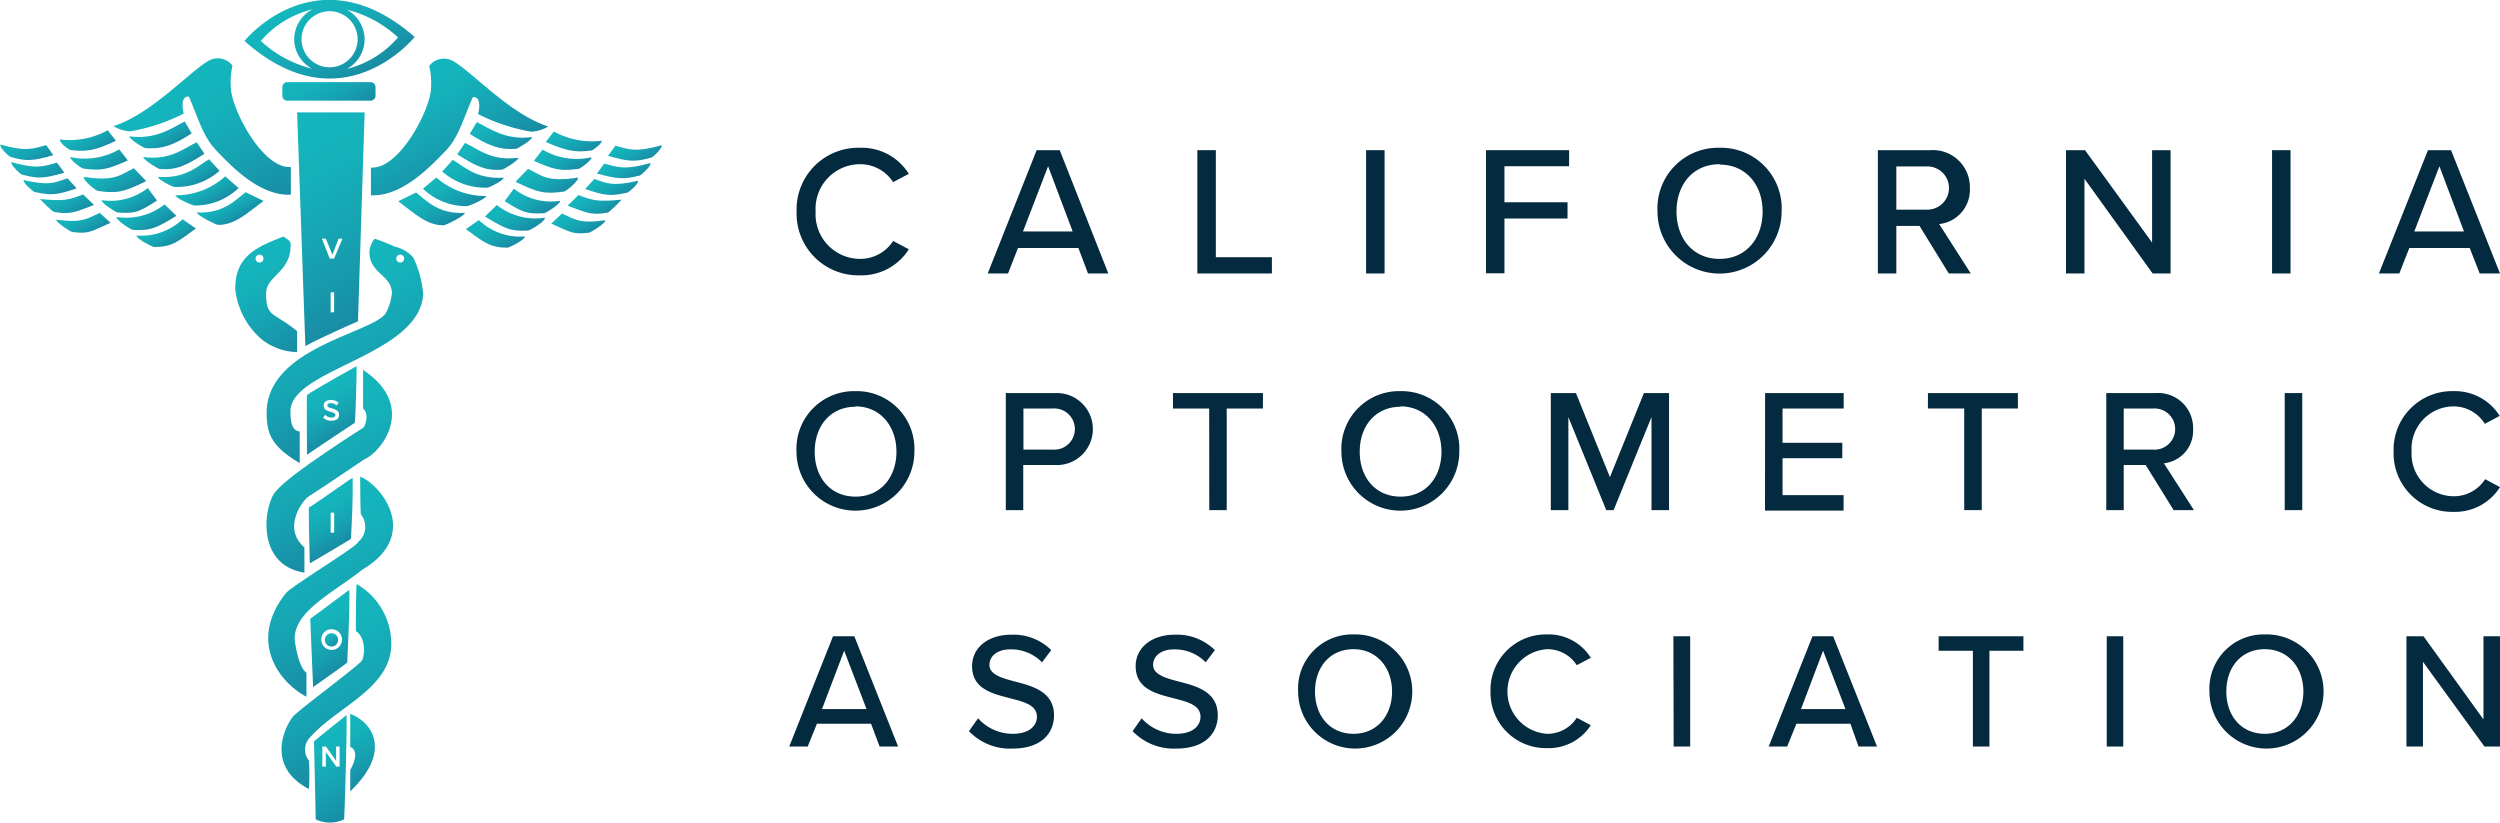 <svg xmlns="http://www.w3.org/2000/svg" xmlns:xlink="http://www.w3.org/1999/xlink" viewBox="0 0 270.68 89.08"><defs><style>.cls-1{fill:url(#linear-gradient);}.cls-2{fill:url(#linear-gradient-2);}.cls-3{fill:url(#linear-gradient-3);}.cls-4{fill:url(#linear-gradient-4);}.cls-5{fill:url(#linear-gradient-5);}.cls-6{fill:url(#linear-gradient-6);}.cls-7{fill:url(#linear-gradient-7);}.cls-8{fill:url(#linear-gradient-8);}.cls-9{fill:url(#linear-gradient-9);}.cls-10{fill:url(#linear-gradient-10);}.cls-11{fill:url(#linear-gradient-11);}.cls-12{fill:url(#linear-gradient-12);}.cls-13{fill:url(#linear-gradient-13);}.cls-14{fill:url(#linear-gradient-14);}.cls-15{fill:url(#linear-gradient-15);}.cls-16{fill:url(#linear-gradient-16);}.cls-17{fill:url(#linear-gradient-17);}.cls-18{fill:url(#linear-gradient-18);}.cls-19{fill:url(#linear-gradient-19);}.cls-20{fill:url(#linear-gradient-20);}.cls-21{fill:url(#linear-gradient-21);}.cls-22{fill:url(#linear-gradient-22);}.cls-23{fill:url(#linear-gradient-23);}.cls-24{fill:url(#linear-gradient-24);}.cls-25{fill:url(#linear-gradient-25);}.cls-26{fill:url(#linear-gradient-26);}.cls-27{fill:url(#linear-gradient-27);}.cls-28{fill:url(#linear-gradient-28);}.cls-29{fill:url(#linear-gradient-29);}.cls-30{fill:url(#linear-gradient-30);}.cls-31{fill:url(#linear-gradient-31);}.cls-32{fill:url(#linear-gradient-32);}.cls-33{fill:url(#linear-gradient-33);}.cls-34{fill:url(#linear-gradient-34);}.cls-35{fill:url(#linear-gradient-35);}.cls-36{fill:url(#linear-gradient-36);}.cls-37{fill:url(#linear-gradient-37);}.cls-38{fill:url(#linear-gradient-38);}.cls-39{fill:url(#linear-gradient-39);}.cls-40{fill:url(#linear-gradient-40);}.cls-41{fill:url(#linear-gradient-41);}.cls-42{fill:url(#linear-gradient-42);}.cls-43{fill:url(#linear-gradient-43);}.cls-44{fill:url(#linear-gradient-44);}.cls-45{fill:url(#linear-gradient-45);}.cls-46{fill:url(#linear-gradient-46);}.cls-47{fill:url(#linear-gradient-47);}.cls-48{fill:url(#linear-gradient-48);}.cls-49{fill:#042a40;}</style><linearGradient id="linear-gradient" x1="34.03" y1="7.14" x2="37.22" y2="12.66" gradientUnits="userSpaceOnUse"><stop offset="0" stop-color="#14b6bd"></stop><stop offset="0.29" stop-color="#15b1ba"></stop><stop offset="0.65" stop-color="#16a1b1"></stop><stop offset="1" stop-color="#188ca4"></stop></linearGradient><linearGradient id="linear-gradient-2" x1="31.87" y1="67.12" x2="40.2" y2="81.54" xlink:href="#linear-gradient"></linearGradient><linearGradient id="linear-gradient-3" x1="36.52" y1="78.09" x2="40.14" y2="84.37" xlink:href="#linear-gradient"></linearGradient><linearGradient id="linear-gradient-4" x1="31.62" y1="55.89" x2="40.49" y2="71.24" xlink:href="#linear-gradient"></linearGradient><linearGradient id="linear-gradient-5" x1="31.78" y1="44.4" x2="39.69" y2="58.11" xlink:href="#linear-gradient"></linearGradient><linearGradient id="linear-gradient-6" x1="18.07" y1="15.53" x2="19.58" y2="18.16" xlink:href="#linear-gradient"></linearGradient><linearGradient id="linear-gradient-7" x1="16.6" y1="13.26" x2="18.17" y2="15.98" xlink:href="#linear-gradient"></linearGradient><linearGradient id="linear-gradient-8" x1="18.05" y1="9.19" x2="26.56" y2="23.92" xlink:href="#linear-gradient"></linearGradient><linearGradient id="linear-gradient-9" x1="19.74" y1="17.64" x2="21.17" y2="20.11" xlink:href="#linear-gradient"></linearGradient><linearGradient id="linear-gradient-10" x1="21.75" y1="19.57" x2="23.21" y2="22.1" xlink:href="#linear-gradient"></linearGradient><linearGradient id="linear-gradient-11" x1="24.29" y1="21.25" x2="25.73" y2="23.74" xlink:href="#linear-gradient"></linearGradient><linearGradient id="linear-gradient-12" x1="8.72" y1="13.89" x2="10.28" y2="16.59" xlink:href="#linear-gradient"></linearGradient><linearGradient id="linear-gradient-13" x1="9.85" y1="15.67" x2="11.57" y2="18.64" xlink:href="#linear-gradient"></linearGradient><linearGradient id="linear-gradient-14" x1="11.47" y1="17.76" x2="13.36" y2="21.03" xlink:href="#linear-gradient"></linearGradient><linearGradient id="linear-gradient-15" x1="13.24" y1="20.38" x2="14.77" y2="23.03" xlink:href="#linear-gradient"></linearGradient><linearGradient id="linear-gradient-16" x1="15.06" y1="22.08" x2="16.64" y2="24.81" xlink:href="#linear-gradient"></linearGradient><linearGradient id="linear-gradient-17" x1="17.38" y1="24.05" x2="18.73" y2="26.39" xlink:href="#linear-gradient"></linearGradient><linearGradient id="linear-gradient-18" x1="1.89" y1="14.57" x2="3.82" y2="17.92" xlink:href="#linear-gradient"></linearGradient><linearGradient id="linear-gradient-19" x1="3.1" y1="16.46" x2="5.04" y2="19.81" xlink:href="#linear-gradient"></linearGradient><linearGradient id="linear-gradient-20" x1="4.49" y1="18.38" x2="6.31" y2="21.54" xlink:href="#linear-gradient"></linearGradient><linearGradient id="linear-gradient-21" x1="6.39" y1="20.36" x2="8.13" y2="23.38" xlink:href="#linear-gradient"></linearGradient><linearGradient id="linear-gradient-22" x1="8.21" y1="22.56" x2="9.83" y2="25.36" xlink:href="#linear-gradient"></linearGradient><linearGradient id="linear-gradient-23" x1="51.58" y1="14.75" x2="53.86" y2="18.7" xlink:href="#linear-gradient"></linearGradient><linearGradient id="linear-gradient-24" x1="52.97" y1="12.44" x2="55.31" y2="16.5" xlink:href="#linear-gradient"></linearGradient><linearGradient id="linear-gradient-25" x1="44.4" y1="8.16" x2="50.55" y2="18.8" xlink:href="#linear-gradient"></linearGradient><linearGradient id="linear-gradient-26" x1="49.97" y1="16.76" x2="52.26" y2="20.73" xlink:href="#linear-gradient"></linearGradient><linearGradient id="linear-gradient-27" x1="48" y1="18.73" x2="50.3" y2="22.71" xlink:href="#linear-gradient"></linearGradient><linearGradient id="linear-gradient-28" x1="45.55" y1="20.39" x2="47.97" y2="24.58" xlink:href="#linear-gradient"></linearGradient><linearGradient id="linear-gradient-29" x1="61.12" y1="13.56" x2="63.05" y2="16.89" xlink:href="#linear-gradient"></linearGradient><linearGradient id="linear-gradient-30" x1="59.94" y1="15.52" x2="61.82" y2="18.78" xlink:href="#linear-gradient"></linearGradient><linearGradient id="linear-gradient-31" x1="58.19" y1="17.69" x2="60.23" y2="21.24" xlink:href="#linear-gradient"></linearGradient><linearGradient id="linear-gradient-32" x1="56.56" y1="19.9" x2="58.54" y2="23.33" xlink:href="#linear-gradient"></linearGradient><linearGradient id="linear-gradient-33" x1="54.74" y1="21.68" x2="56.8" y2="25.24" xlink:href="#linear-gradient"></linearGradient><linearGradient id="linear-gradient-34" x1="52.61" y1="23.41" x2="54.71" y2="27.07" xlink:href="#linear-gradient"></linearGradient><linearGradient id="linear-gradient-35" x1="68.02" y1="15.01" x2="69.54" y2="17.64" xlink:href="#linear-gradient"></linearGradient><linearGradient id="linear-gradient-36" x1="66.81" y1="16.91" x2="68.33" y2="19.53" xlink:href="#linear-gradient"></linearGradient><linearGradient id="linear-gradient-37" x1="65.47" y1="18.73" x2="67.01" y2="21.38" xlink:href="#linear-gradient"></linearGradient><linearGradient id="linear-gradient-38" x1="63.59" y1="20.57" x2="65.21" y2="23.38" xlink:href="#linear-gradient"></linearGradient><linearGradient id="linear-gradient-39" x1="61.78" y1="22.58" x2="63.43" y2="25.45" xlink:href="#linear-gradient"></linearGradient><linearGradient id="linear-gradient-40" x1="32.82" y1="30.32" x2="41.34" y2="45.06" xlink:href="#linear-gradient"></linearGradient><linearGradient id="linear-gradient-41" x1="27.2" y1="27.28" x2="33.15" y2="37.58" xlink:href="#linear-gradient"></linearGradient><linearGradient id="linear-gradient-42" x1="33.11" y1="-0.23" x2="38.27" y2="8.71" xlink:href="#linear-gradient"></linearGradient><linearGradient id="linear-gradient-43" x1="29.76" y1="13.55" x2="41.21" y2="33.38" xlink:href="#linear-gradient"></linearGradient><linearGradient id="linear-gradient-44" x1="34.51" y1="41.98" x2="37.35" y2="46.9" xlink:href="#linear-gradient"></linearGradient><linearGradient id="linear-gradient-45" x1="34.43" y1="53.89" x2="37.3" y2="58.86" xlink:href="#linear-gradient"></linearGradient><linearGradient id="linear-gradient-46" x1="35.5" y1="68.58" x2="36.28" y2="69.93" xlink:href="#linear-gradient"></linearGradient><linearGradient id="linear-gradient-47" x1="34.07" y1="66.03" x2="37.66" y2="72.24" xlink:href="#linear-gradient"></linearGradient><linearGradient id="linear-gradient-48" x1="33.84" y1="79.55" x2="38.68" y2="87.94" xlink:href="#linear-gradient"></linearGradient></defs><g id="Layer_2" data-name="Layer 2"><g id="Layer_1-2" data-name="Layer 1"><path class="cls-1" d="M40.66,10.37V9.42a.54.54,0,0,0-.55-.53h-9a.54.54,0,0,0-.54.53v.95a.53.53,0,0,0,.54.53h9A.54.54,0,0,0,40.66,10.37Z"></path><path class="cls-2" d="M33.35,80.1c2.92-3.6,9.4-5.56,9-10.86a7.46,7.46,0,0,0-3.73-6c-.07.1-.11,5.07-.07,5.1,1.12.75.93,2.68.63,3.18s-5.9,4.64-7.31,5.91c-.71.65-3.46,5.37,1.58,8a24.23,24.23,0,0,0,0-3.07A1.92,1.92,0,0,1,33.35,80.1Z"></path><path class="cls-3" d="M37.92,77.28c0,.65,0,3.62,0,3.6.35.07,1,.69,0,2.5v2.3C42.32,81.5,40.53,78.3,37.92,77.28Z"></path><path class="cls-4" d="M39,51.61c0,.1,0,3.24.07,4.08a2.15,2.15,0,0,1-.3,3c.1.35-7.19,4.76-7.81,5.53-4,5-1,9.5,2.22,11.22,0,0,0-2.6,0-2.6-.76-.52-1.15-2.67-1.23-3.25-.5-3.25,4.08-5.36,7.28-7.91C45.65,57.87,41.18,52.43,39,51.61Z"></path><path class="cls-5" d="M39.31,40.05v4.16c.8.8.07,2.07.07,2.07s-8.05,5.07-9.47,6.87c-1.28,1.23-2.42,8,3.05,8.85V59.27c-2.5-2.16-.09-5.2.47-5.53,1.33-.82,5.74-3.84,6-4C41.29,49,45.22,43.94,39.31,40.05Z"></path><path class="cls-6" d="M15.52,17c0,.33,1.71,1.35,1.79,1.3,1.79.14,2.87-.39,4.82-1.65L21.3,15.4C20,16,18.43,17.41,15.52,17Z"></path><path class="cls-7" d="M14,14.76c0,.32,1.66,1.33,1.75,1.28,1.79.14,3.08-.34,5-1.6L20,13.15C18.72,13.79,16.91,15.16,14,14.76Z"></path><path class="cls-8" d="M19.89,12.3s-.51-1.94.56-1.84c.92,2.07,1.51,4.32,2.94,5.8s4.63,5,8.1,4.82v-3c-3.09.24-6.5-6.41-6.5-8.66a8.07,8.07,0,0,1,.18-2.32,2,2,0,0,0-2.34-.64c-1.89.84-6.31,5.87-10.54,7.19a3.77,3.77,0,0,0,1.83.57A20.56,20.56,0,0,0,19.89,12.3Z"></path><path class="cls-9" d="M17.12,19.15c0,.33,1.71,1.15,1.79,1.09a7,7,0,0,0,4.86-1.74l-1.13-1.26C21.38,18,20.05,19.36,17.12,19.15Z"></path><path class="cls-10" d="M19,21.15c0,.32,2,1.16,2.09,1.1a6.77,6.77,0,0,0,4.74-1.89l-1.44-1.27A8,8,0,0,1,19,21.15Z"></path><path class="cls-11" d="M21.32,23c0,.34,2.22,1.41,2.3,1.35,1.8,0,3.05-1.2,4.91-2.59l-1.93-.95C25.63,21.51,24.25,23.17,21.32,23Z"></path><path class="cls-12" d="M7.64,16.24c1.79.23,2.8,0,4.91-1l-.88-1.14a8.55,8.55,0,0,1-5.18,1C6.43,15.5,7.56,16.29,7.64,16.24Z"></path><path class="cls-13" d="M7.62,17c-.06.34,1.32,1.31,1.41,1.25,1.89.25,2.58.12,4.81-.88l-.93-1.2A7.41,7.41,0,0,1,7.62,17Z"></path><path class="cls-14" d="M9.06,19.15c-.07.42,1.44,1.58,1.53,1.52,2.06.3,2.81.14,5.24-1.06l-1.34-1.4C13,18.94,12.44,19.68,9.06,19.15Z"></path><path class="cls-15" d="M17,21.71l-1-1.35a6.53,6.53,0,0,1-5,1.31c0,.37,1.68,1.4,1.77,1.34C14.6,23.12,15,23,17,21.71Z"></path><path class="cls-16" d="M14.45,24.89c1.91.1,2.52-.23,4.65-1.52l-1.28-1.24a6.7,6.7,0,0,1-5.2,1.36C12.59,23.88,14.36,25,14.45,24.89Z"></path><path class="cls-17" d="M16.72,26.74c1.89,0,2.51-.56,4.49-2l-1.44-1a6.53,6.53,0,0,1-5,1.76C14.82,25.91,16.65,26.81,16.72,26.74Z"></path><path class="cls-18" d="M1.16,17c1.73.48,2.39.44,4.61-.2L5,15.71c-1.41.39-2.11.74-4.95-.06C-.1,16,1.06,17,1.16,17Z"></path><path class="cls-19" d="M1.22,17.55c-.1.3,1.06,1.39,1.15,1.35,1.73.47,2.39.43,4.6-.2l-.81-1.1C4.77,18,4.06,18.35,1.22,17.55Z"></path><path class="cls-20" d="M2.55,19.5c-.08.31,1.13,1.33,1.22,1.29,1.76.38,2.36.35,4.53-.4l-1-1.09C5.92,19.76,5.43,20.15,2.55,19.5Z"></path><path class="cls-21" d="M9,21.05c-1.36.51-1.92.79-4.67.49A11.82,11.82,0,0,0,5.8,22.93c1.77.32,2.23.09,4.38-.74Z"></path><path class="cls-22" d="M7.84,25.12c1.79.23,2-.05,4.13-1L10.8,23.05c-1.33.58-1.77,1.13-4.7.73C6.05,24.1,7.76,25.17,7.84,25.12Z"></path><path class="cls-23" d="M49.51,16.71c2,1.26,3,1.8,4.83,1.66.08.05,1.83-1,1.79-1.29-2.91.4-4.48-1-5.78-1.61Z"></path><path class="cls-24" d="M51.63,13.22l-.77,1.28c2,1.27,3.25,1.75,5,1.61.08.05,1.79-.95,1.74-1.27C54.74,15.23,52.93,13.86,51.63,13.22Z"></path><path class="cls-25" d="M46.67,9.48c0,2.25-3.42,8.9-6.51,8.66v3c3.47.18,6.69-3.38,8.1-4.82s2-3.74,2.94-5.8c1.07-.1.58,1.82.56,1.83a20.29,20.29,0,0,0,5.76,1.91,3.81,3.81,0,0,0,1.84-.57c-4.23-1.32-8.65-6.35-10.53-7.19a2,2,0,0,0-2.36.64A7.8,7.8,0,0,1,46.67,9.48Z"></path><path class="cls-26" d="M47.88,18.57a7.06,7.06,0,0,0,4.86,1.75c.08.06,1.81-.77,1.79-1.09-2.93.2-4.26-1.19-5.51-1.92Z"></path><path class="cls-27" d="M45.79,20.43a6.78,6.78,0,0,0,4.75,1.89c.07.06,2.09-.78,2.09-1.1a8.06,8.06,0,0,1-5.39-2Z"></path><path class="cls-28" d="M43.11,21.79c1.87,1.39,3.12,2.62,4.92,2.6.08.06,2.32-1,2.3-1.35-2.93.2-4.31-1.47-5.28-2.2Z"></path><path class="cls-29" d="M64,16.3c.08.06,1.2-.74,1.15-1.06a8.64,8.64,0,0,1-5.18-1l-.88,1.13C61.2,16.29,62.22,16.54,64,16.3Z"></path><path class="cls-30" d="M58.75,16.2l-.94,1.21c2.23,1,2.92,1.12,4.81.87.08.06,1.48-.91,1.41-1.25A7.24,7.24,0,0,1,58.75,16.2Z"></path><path class="cls-31" d="M55.82,19.68c2.43,1.2,3.18,1.35,5.24,1.06.09.06,1.6-1.1,1.53-1.51-3.38.51-3.89-.21-5.42-.95Z"></path><path class="cls-32" d="M60.64,21.74a6.46,6.46,0,0,1-5-1.31l-1,1.35c2,1.24,2.42,1.41,4.26,1.3C59,23.14,60.68,22.11,60.64,21.74Z"></path><path class="cls-33" d="M59,23.57a6.75,6.75,0,0,1-5.21-1.37l-1.28,1.24c2.14,1.29,2.73,1.63,4.65,1.52C57.28,25,59.06,24,59,23.57Z"></path><path class="cls-34" d="M50.44,24.81c2,1.44,2.6,2,4.49,2,.07.07,1.9-.82,1.91-1.21a6.51,6.51,0,0,1-5-1.77Z"></path><path class="cls-35" d="M70.49,17.07c.1.05,1.25-1,1.15-1.35-2.84.81-3.54.45-5,.06l-.81,1.09C68.1,17.52,68.76,17.55,70.49,17.07Z"></path><path class="cls-36" d="M69.28,19c.09,0,1.25-1,1.15-1.35-2.84.8-3.55.44-5,.06l-.8,1.08C66.89,19.4,67.55,19.44,69.28,19Z"></path><path class="cls-37" d="M69.09,19.57c-2.88.65-3.36.26-4.74-.19l-1,1.08c2.18.75,2.79.79,4.54.4C68,20.9,69.18,19.89,69.09,19.57Z"></path><path class="cls-38" d="M67.3,21.61c-2.75.3-3.31,0-4.67-.49l-1.16,1.15c2.15.82,2.61,1.05,4.37.74A12,12,0,0,0,67.3,21.61Z"></path><path class="cls-39" d="M63.8,25.19c.09,0,1.8-1,1.74-1.34-2.92.4-3.36-.15-4.69-.73l-1.17,1.09C61.79,25.14,62,25.42,63.8,25.19Z"></path><path class="cls-40" d="M40.56,25.85A2.54,2.54,0,0,0,40,27.27c0,2.39,2.43,2.48,2.43,4.49a6,6,0,0,1-.56,1.95c-.82,2.29-13,3.67-13,11,0,2.31.58,3.66,3.58,5.43V46.7c-1.07,0-1-1.82-1-2.18,0-4.56,13.94-6,14.37-12.64a11,11,0,0,0-1.08-4,3.71,3.71,0,0,0-1.9-1.15C42.28,26.51,41.37,26.09,40.56,25.85Zm2.78,1.72a.43.43,0,1,1-.44.43A.44.44,0,0,1,43.34,27.57Z"></path><path class="cls-41" d="M30.7,25.61c-3.12,1.19-5.23,2.22-5.23,5.68a8.36,8.36,0,0,0,2.7,5.31,6.32,6.32,0,0,0,4,1.52V35.85c-2.59-2.11-3.36-1.46-3.36-4.09,0-1.89,2.66-2.25,2.66-5.2C31.52,26,31,25.88,30.7,25.61Zm-2.61,2.82a.43.43,0,1,1,.44-.43A.44.44,0,0,1,28.09,28.43Z"></path><path class="cls-42" d="M44.9,4c-10.62-9.27-18.43.43-18.43.43C37,13.84,44.9,4,44.9,4Zm-6.18.25a3,3,0,0,1-6.07,0,3,3,0,0,1,6.07,0ZM37.55,7.47a3.7,3.7,0,0,0,1.93-3.21,3.69,3.69,0,0,0-1.92-3.21,12.65,12.65,0,0,1,5.54,3A10.88,10.88,0,0,1,37.55,7.47ZM33.85,1a3.69,3.69,0,0,0-2,3.23,3.65,3.65,0,0,0,1.93,3.2,12.43,12.43,0,0,1-5.54-3A10.79,10.79,0,0,1,33.85,1Z"></path><path class="cls-43" d="M32.17,12.17l.89,25.3c1.61-.89,5.66-2.68,5.7-2.68l.72-22.62Zm4,21.65H35.8V31.65h.38Zm0-5.82h-.47l-.85-2.16h.43L36,27.59l.65-1.75h.43Z"></path><path class="cls-44" d="M38.6,39.65s-5.47,3.05-5.36,3.15c-.05,0,0,6.49,0,6.45s5.07-3.42,5.16-3.45S38.65,39.7,38.6,39.65Zm-2.73,5.9a1.17,1.17,0,0,1-.88-.34l.21-.3a.92.92,0,0,0,.68.3c.32,0,.44-.15.44-.29s-.23-.26-.5-.33-.77-.19-.77-.65.32-.63.79-.63a1.16,1.16,0,0,1,.82.3l-.22.29a.88.88,0,0,0-.63-.25c-.22,0-.37.11-.37.27s.23.22.48.29.79.2.79.67S36.45,45.55,35.87,45.55Z"></path><path class="cls-45" d="M33.54,61S38,58.39,38,58.33c.11-2.19.23-4.38.18-6.6-.09,0-4.68,3.28-4.73,3.21S33.48,59,33.54,61Zm2.26-5.49h.38v2.16H35.8Z"></path><path class="cls-46" d="M35.89,70a.73.73,0,0,0,.72-.79.72.72,0,1,0-.72.79Z"></path><path class="cls-47" d="M33.9,74.41c.05-.09,3.72-2.59,3.7-2.7s.3-5.61.22-7.85c0,0-4.25,3.17-4.23,3.14Zm2-6.28a1.12,1.12,0,1,1-1.11,1.12A1.08,1.08,0,0,1,35.89,68.13Z"></path><path class="cls-48" d="M37.52,77.42S34,80.23,34,80.28s.16,7,.18,8.43a3.54,3.54,0,0,0,3.08,0C37.31,88,37.58,79.65,37.52,77.42ZM36.77,83h-.36l-1.13-1.58V83H34.9V80.83h.39l1.1,1.54V80.83h.38Z"></path><path class="cls-49" d="M86.25,22.94A6.68,6.68,0,0,1,93.09,16a6,6,0,0,1,5.31,2.82l-1.7.9a4.23,4.23,0,0,0-3.61-1.94,4.82,4.82,0,0,0-4.78,5.12,4.83,4.83,0,0,0,4.78,5.13,4.23,4.23,0,0,0,3.61-1.94l1.7.9a6.06,6.06,0,0,1-5.31,2.82A6.68,6.68,0,0,1,86.25,22.94Z"></path><path class="cls-49" d="M116.76,26.85h-6.54l-1.08,2.76h-2.2l5.3-13.35h2.5L120,29.61h-2.2Zm-6-1.79h5.38L113.48,18Z"></path><path class="cls-49" d="M129.64,16.26h2V27.85h6.07v1.76h-8.07Z"></path><path class="cls-49" d="M147.91,16.26h2V29.61h-2Z"></path><path class="cls-49" d="M160.89,16.26h9V18h-7v3.9h6.83v1.76h-6.83v5.93h-2Z"></path><path class="cls-49" d="M186.18,16a6.56,6.56,0,0,1,6.72,6.9,6.72,6.72,0,1,1-13.44,0A6.56,6.56,0,0,1,186.18,16Zm0,1.78c-2.86,0-4.66,2.18-4.66,5.12s1.8,5.13,4.66,5.13,4.66-2.2,4.66-5.13S189,17.82,186.18,17.82Z"></path><path class="cls-49" d="M207.83,24.46h-2.51v5.15h-2V16.26H209a4,4,0,0,1,4.28,4.1,3.72,3.72,0,0,1-3.32,3.9l3.42,5.35H211Zm.85-6.44h-3.36V22.7h3.36a2.34,2.34,0,1,0,0-4.68Z"></path><path class="cls-49" d="M225.69,19.36V29.61h-2V16.26h2.06l7.26,10v-10h2V29.61h-1.94Z"></path><path class="cls-49" d="M246,16.26h2V29.61h-2Z"></path><path class="cls-49" d="M267.4,26.85h-6.54l-1.08,2.76h-2.21l5.31-13.35h2.5l5.3,13.35h-2.2Zm-6-1.79h5.38L264.12,18Z"></path><path class="cls-49" d="M92.63,42.35A6.24,6.24,0,0,1,99,48.91a6.38,6.38,0,1,1-12.76,0A6.24,6.24,0,0,1,92.63,42.35Zm0,1.69c-2.71,0-4.42,2.07-4.42,4.87s1.71,4.86,4.42,4.86,4.43-2.09,4.43-4.86S95.31,44,92.63,44Z"></path><path class="cls-49" d="M108.9,42.56h5.33a3.9,3.9,0,1,1,0,7.79h-3.44v4.88H108.9ZM114,44.23h-3.19v4.45H114a2.23,2.23,0,1,0,0-4.45Z"></path><path class="cls-49" d="M130.92,44.23H127V42.56h9.74v1.67h-3.92v11h-1.89Z"></path><path class="cls-49" d="M151.65,42.35A6.24,6.24,0,0,1,158,48.91a6.38,6.38,0,1,1-12.76,0A6.24,6.24,0,0,1,151.65,42.35Zm0,1.69c-2.72,0-4.43,2.07-4.43,4.87s1.71,4.86,4.43,4.86,4.42-2.09,4.42-4.86S154.32,44,151.65,44Z"></path><path class="cls-49" d="M178.81,45.16l-4.1,10.07h-.8l-4.1-10.07V55.23h-1.9V42.56h2.72l3.68,9.1,3.68-9.1h2.72V55.23h-1.9Z"></path><path class="cls-49" d="M191.11,42.56h8.51v1.67H193v3.71h6.47v1.67H193v4h6.61v1.67h-8.51Z"></path><path class="cls-49" d="M212.67,44.23h-3.93V42.56h9.74v1.67h-3.91v11h-1.9Z"></path><path class="cls-49" d="M232.32,50.35h-2.38v4.88h-1.89V42.56h5.33a3.78,3.78,0,0,1,4.07,3.9,3.54,3.54,0,0,1-3.16,3.7l3.25,5.07h-2.2Zm.81-6.12h-3.19v4.45h3.19a2.23,2.23,0,1,0,0-4.45Z"></path><path class="cls-49" d="M247.37,42.56h1.9V55.23h-1.9Z"></path><path class="cls-49" d="M259.16,48.91a6.34,6.34,0,0,1,6.49-6.56,5.72,5.72,0,0,1,5,2.68l-1.61.86A4,4,0,0,0,265.65,44a4.58,4.58,0,0,0-4.54,4.87,4.59,4.59,0,0,0,4.54,4.86,4,4,0,0,0,3.42-1.85l1.61.86a5.74,5.74,0,0,1-5,2.68A6.34,6.34,0,0,1,259.16,48.91Z"></path><path class="cls-49" d="M94.31,78.36H88.45l-1,2.47h-2l4.74-11.94H92.5l4.74,11.94h-2ZM89,76.77h4.82l-2.42-6.32Z"></path><path class="cls-49" d="M105.9,77.77a5,5,0,0,0,3.75,1.68c1.94,0,2.62-1,2.62-1.84,0-1.26-1.36-1.61-2.88-2-1.92-.5-4.14-1-4.14-3.49,0-2,1.74-3.4,4.23-3.4a5.81,5.81,0,0,1,4.34,1.67l-1,1.32a4.67,4.67,0,0,0-3.46-1.4c-1.32,0-2.23.68-2.23,1.69s1.28,1.41,2.77,1.79c1.95.51,4.22,1.12,4.22,3.66,0,1.87-1.28,3.6-4.51,3.6a6.11,6.11,0,0,1-4.7-1.89Z"></path><path class="cls-49" d="M123.61,77.77a5,5,0,0,0,3.76,1.68c1.93,0,2.61-1,2.61-1.84,0-1.26-1.36-1.61-2.88-2-1.92-.5-4.14-1-4.14-3.49,0-2,1.74-3.4,4.23-3.4a5.85,5.85,0,0,1,4.35,1.67l-1,1.32a4.65,4.65,0,0,0-3.45-1.4c-1.33,0-2.24.68-2.24,1.69s1.29,1.41,2.77,1.79c2,.51,4.23,1.12,4.23,3.66,0,1.87-1.29,3.6-4.51,3.6a6.14,6.14,0,0,1-4.71-1.89Z"></path><path class="cls-49" d="M146.55,68.69a6.18,6.18,0,1,1-6,6.18A5.87,5.87,0,0,1,146.55,68.69Zm0,1.6c-2.56,0-4.17,1.95-4.17,4.58s1.61,4.58,4.17,4.58,4.17-2,4.17-4.58S149.07,70.29,146.55,70.29Z"></path><path class="cls-49" d="M161.38,74.87a6,6,0,0,1,6.12-6.18,5.39,5.39,0,0,1,4.74,2.53l-1.52.8a3.78,3.78,0,0,0-3.22-1.73,4.59,4.59,0,0,0,0,9.16,3.76,3.76,0,0,0,3.22-1.74l1.52.81A5.41,5.41,0,0,1,167.5,81,6,6,0,0,1,161.38,74.87Z"></path><path class="cls-49" d="M181.18,68.89H183V80.83h-1.79Z"></path><path class="cls-49" d="M200.35,78.36H194.5l-1,2.47h-2l4.74-11.94h2.24l4.75,11.94h-2ZM195,76.77h4.81l-2.42-6.32Z"></path><path class="cls-49" d="M213.61,70.46H209.9V68.89h9.18v1.57H215.4V80.83h-1.79Z"></path><path class="cls-49" d="M228.1,68.89h1.79V80.83H228.1Z"></path><path class="cls-49" d="M245.22,68.69a6.18,6.18,0,1,1-6,6.18A5.88,5.88,0,0,1,245.22,68.69Zm0,1.6c-2.56,0-4.17,1.95-4.17,4.58s1.61,4.58,4.17,4.58,4.17-2,4.17-4.58S247.75,70.29,245.22,70.29Z"></path><path class="cls-49" d="M262.34,71.66v9.17h-1.79V68.89h1.85l6.49,9v-9h1.79V80.83H269Z"></path></g></g></svg>